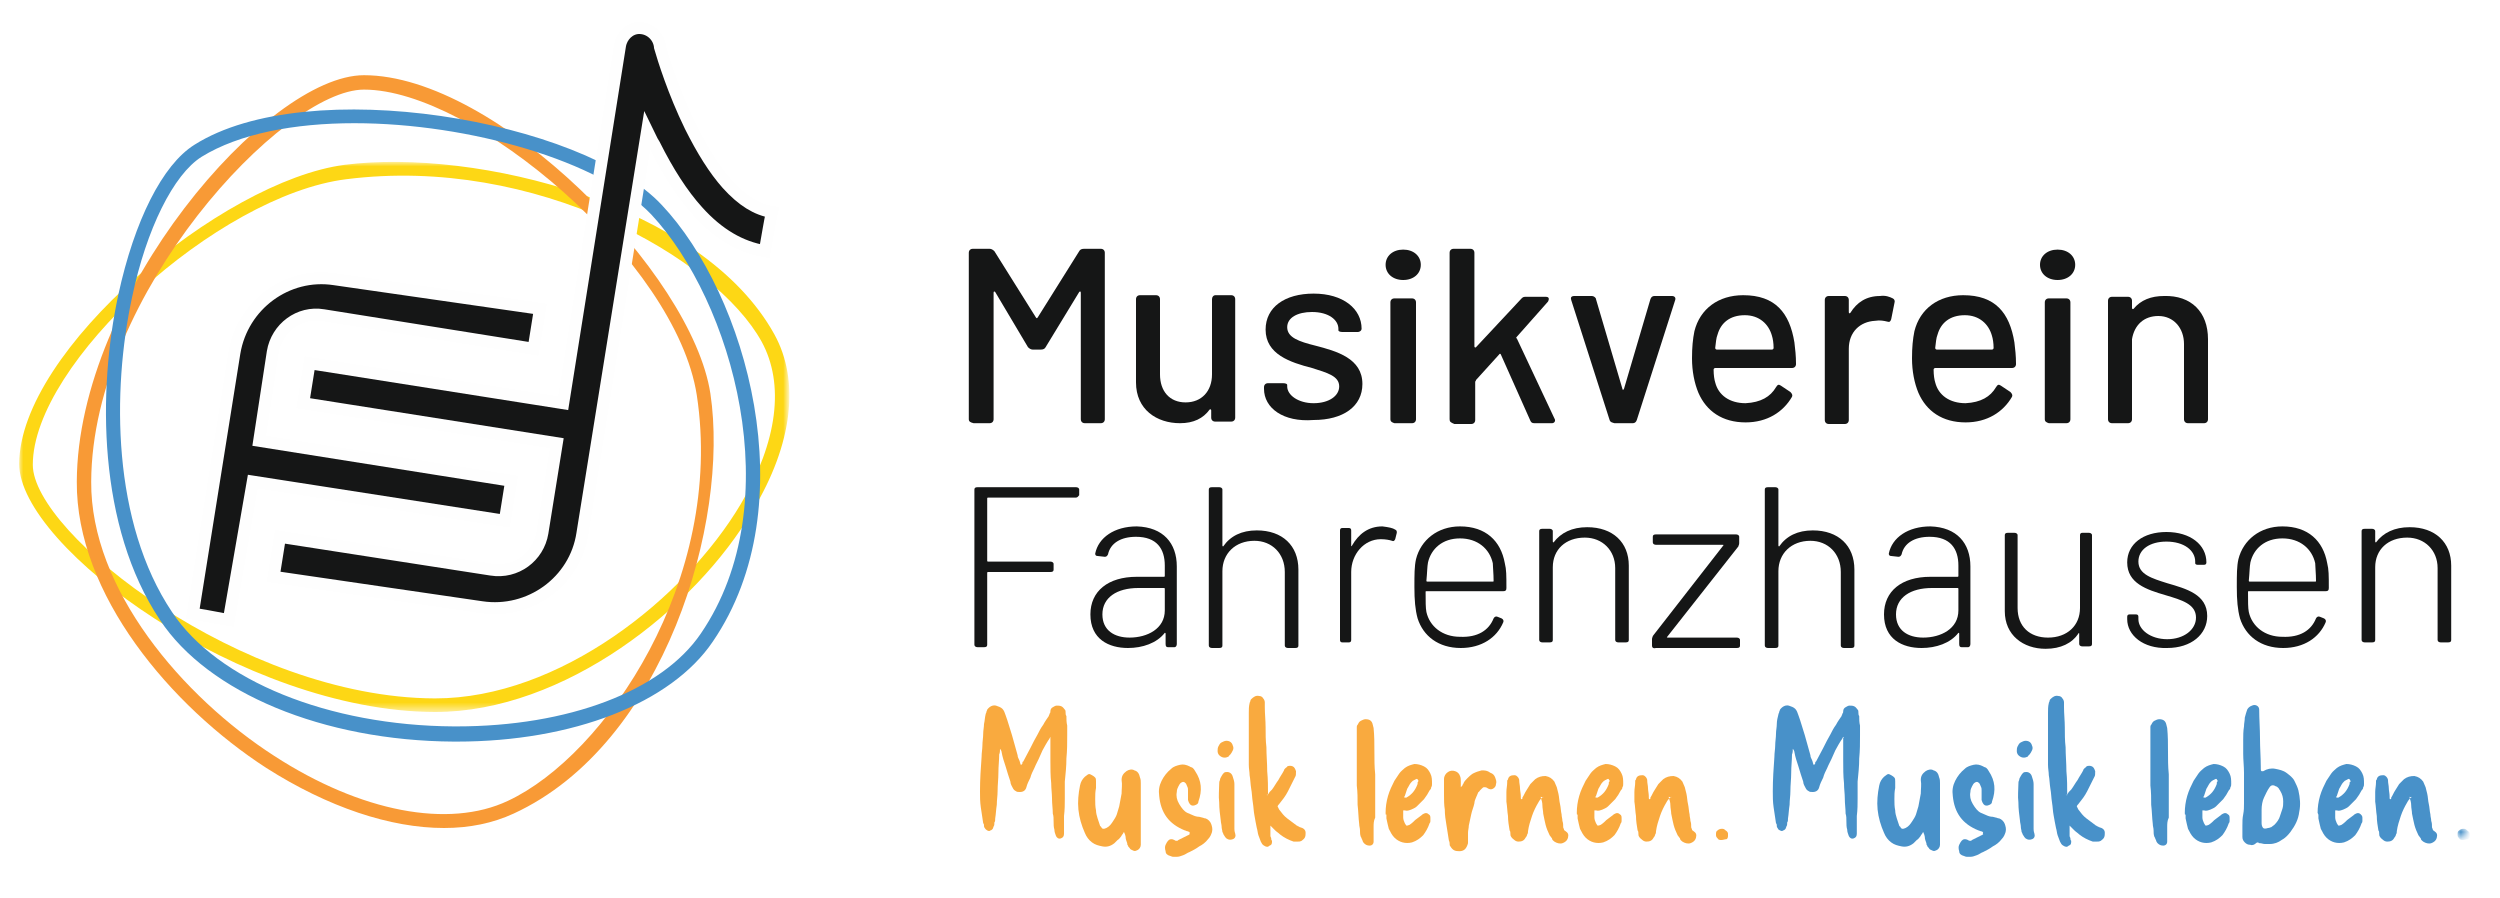 <?xml version="1.0" encoding="utf-8"?>
<!-- Generator: Adobe Illustrator 27.8.0, SVG Export Plug-In . SVG Version: 6.00 Build 0)  -->
<svg version="1.1" id="Ebene_1" xmlns="http://www.w3.org/2000/svg" xmlns:xlink="http://www.w3.org/1999/xlink" x="0px" y="0px"
	 viewBox="0 0 312.5 112.2" width="312.5" height="112.2" style="enable-background:new 0 0 312.5 112.2;" xml:space="preserve">
<style type="text/css">
	.st0{fill-rule:evenodd;clip-rule:evenodd;fill:#151616;}
	.st1{fill-rule:evenodd;clip-rule:evenodd;fill:#F9AA3F;}
	.st2{fill-rule:evenodd;clip-rule:evenodd;fill:#4891C9;}
	.st3{filter:url(#Adobe_OpacityMaskFilter);}
	.st4{fill-rule:evenodd;clip-rule:evenodd;fill:#FFFFFF;}
	.st5{mask:url(#mask-2_00000115483073605559683530000003853489554132936323_);fill-rule:evenodd;clip-rule:evenodd;fill:#4891C9;}
	.st6{filter:url(#Adobe_OpacityMaskFilter_00000021113499006119018160000015368708530774126767_);}
	.st7{mask:url(#mask-4_00000173853182266237575340000004117298829544781205_);fill-rule:evenodd;clip-rule:evenodd;fill:#FDD715;}
	.st8{fill-rule:evenodd;clip-rule:evenodd;fill:#F89A36;}
	.st9{fill:none;stroke:#FEFEFE;stroke-width:1.5;}
</style>
<g id="MVF-101-23P01-Logo-v8-01">
	<g id="Group-111" transform="translate(30, 22)">
		<path id="Fill-1" class="st0" d="M91.1,30.4V9.6c0-0.3,0.2-0.5,0.5-0.5h2.1c0.2,0,0.4,0.1,0.6,0.3l5.2,8.3c0.1,0.1,0.1,0.1,0.2,0
			l5.2-8.3c0.1-0.2,0.3-0.3,0.6-0.3h2.1c0.3,0,0.5,0.2,0.5,0.5v20.8c0,0.3-0.2,0.5-0.5,0.5h-2c-0.3,0-0.5-0.2-0.5-0.5V14.6
			c0-0.2-0.1-0.2-0.2-0.1l-4.2,6.9c-0.1,0.2-0.3,0.3-0.6,0.3h-1c-0.2,0-0.4-0.1-0.6-0.3l-4.1-6.9c-0.1-0.1-0.2-0.1-0.2,0.1v15.8
			c0,0.3-0.2,0.5-0.5,0.5h-2C91.3,30.8,91.1,30.7,91.1,30.4"/>
		<path id="Fill-3" class="st0" d="M121.9,14.9h2c0.3,0,0.5,0.2,0.5,0.5v14.8c0,0.3-0.2,0.5-0.5,0.5h-2c-0.3,0-0.5-0.2-0.5-0.5v-0.9
			c0-0.1-0.1-0.2-0.2-0.1c-0.8,1.1-2,1.7-3.7,1.7c-2.9,0-5.5-1.7-5.5-5.1V15.4c0-0.3,0.2-0.5,0.5-0.5h2c0.3,0,0.5,0.2,0.5,0.5v9.4
			c0,2.1,1.2,3.5,3.2,3.5c2,0,3.3-1.4,3.3-3.5v-9.4C121.5,15.1,121.7,14.9,121.9,14.9"/>
		<path id="Fill-5" class="st0" d="M128,26.6v-0.2c0-0.3,0.2-0.5,0.5-0.5h1.9c0.3,0,0.5,0.1,0.5,0.2v0.2c0,1.1,1.4,2.1,3.3,2.1
			c1.9,0,3.2-0.9,3.2-2.1c0-1.3-1.5-1.7-3.4-2.3c-2.7-0.7-5.8-1.7-5.8-4.8c0-2.8,2.4-4.5,6-4.5c3.7,0,6,1.9,6,4.4
			c0,0.2-0.2,0.4-0.5,0.4h-1.9c-0.3,0-0.5-0.1-0.5-0.2v-0.2c0-1.1-1.2-2.1-3.3-2.1c-1.8,0-3.1,0.7-3.1,1.9c0,1.3,1.5,1.8,3.5,2.3
			c2.7,0.7,5.9,1.6,5.9,4.8c0,2.8-2.4,4.5-6.1,4.5C130.4,30.8,128,29,128,26.6"/>
		<path id="Fill-7" class="st0" d="M143.8,30.4V15.8c0-0.3,0.2-0.5,0.5-0.5h2.2c0.3,0,0.5,0.2,0.5,0.5v14.6c0,0.3-0.2,0.5-0.5,0.5
			h-2.2C144,30.8,143.8,30.7,143.8,30.4 M143.2,11.1c0-1.1,0.9-1.9,2.2-1.9s2.2,0.8,2.2,1.9c0,1.1-0.9,1.9-2.2,1.9
			S143.2,12.2,143.2,11.1"/>
		<path id="Fill-9" class="st0" d="M151.2,30.4V9.6c0-0.3,0.2-0.5,0.5-0.5h2.1c0.3,0,0.5,0.2,0.5,0.5v11.7c0,0.1,0.1,0.2,0.2,0.1
			l5.7-6.1c0.2-0.2,0.3-0.2,0.6-0.2h2.4c0.4,0,0.5,0.2,0.3,0.6l-3.9,4.4c-0.1,0.1-0.1,0.2,0,0.2l4.7,10c0.2,0.3,0,0.6-0.3,0.6h-2.2
			c-0.3,0-0.4-0.1-0.5-0.3l-3.7-8.3c0-0.1-0.2-0.1-0.2,0l-2.9,3.2c0,0.1-0.1,0.2-0.1,0.2v4.8c0,0.3-0.2,0.5-0.5,0.5h-2.1
			C151.3,30.8,151.2,30.7,151.2,30.4"/>
		<path id="Fill-11" class="st0" d="M171.2,30.5l-4.8-15c-0.1-0.3,0-0.5,0.4-0.5h2.2c0.2,0,0.5,0.2,0.5,0.4l3.3,11.2
			c0,0.2,0.2,0.1,0.2,0l3.3-11.2c0.1-0.3,0.3-0.4,0.5-0.4l2.2,0c0.3,0,0.5,0.2,0.4,0.5l-4.8,15c-0.1,0.3-0.3,0.4-0.5,0.4h-2.3
			C171.5,30.8,171.3,30.8,171.2,30.5"/>
		<path id="Fill-13" class="st0" d="M184.7,19.8c-0.2,0.5-0.2,1-0.3,1.7c0,0.1,0.1,0.2,0.2,0.2h6.9c0.1,0,0.2-0.1,0.2-0.2
			c0-0.6-0.1-1.2-0.2-1.5c-0.4-1.5-1.6-2.6-3.4-2.6C186.2,17.4,185.1,18.4,184.7,19.8 M192,26.4c0.2-0.3,0.3-0.4,0.6-0.2l1.2,0.8
			c0.2,0.2,0.3,0.4,0.2,0.6c-1.1,1.9-3.1,3.2-5.8,3.2c-2.9,0-4.9-1.4-5.9-3.7c-0.5-1.2-0.8-2.7-0.8-4.3c0-1.4,0.1-2.4,0.3-3.4
			c0.7-2.8,3-4.5,6.1-4.5c4,0,5.8,2.2,6.4,5.9c0.1,0.8,0.2,1.7,0.2,2.7c0,0.3-0.2,0.5-0.5,0.5h-9.6c-0.1,0-0.2,0.1-0.2,0.2
			c0,0.7,0.1,1.3,0.2,1.6c0.4,1.6,1.8,2.6,3.8,2.6C190.1,28.3,191.3,27.6,192,26.4"/>
		<path id="Fill-15" class="st0" d="M206.6,15.3c0.2,0.1,0.3,0.3,0.2,0.6l-0.4,2c-0.1,0.3-0.2,0.4-0.5,0.3c-0.4-0.1-0.9-0.2-1.5-0.1
			c-1.9,0.1-3.3,1.4-3.3,3.5v8.9c0,0.3-0.2,0.5-0.5,0.5h-2c-0.3,0-0.5-0.2-0.5-0.5V15.5c0-0.3,0.2-0.5,0.5-0.5h2
			c0.3,0,0.5,0.2,0.5,0.5V17c0,0.2,0.1,0.2,0.2,0.1c0.8-1.3,2-2.1,3.7-2.1C205.7,14.9,206.2,15.1,206.6,15.3"/>
		<path id="Fill-17" class="st0" d="M212.2,19.8c-0.2,0.5-0.2,1-0.3,1.7c0,0.1,0.1,0.2,0.2,0.2h6.9c0.1,0,0.2-0.1,0.2-0.2
			c0-0.6-0.1-1.2-0.2-1.5c-0.4-1.5-1.6-2.6-3.4-2.6C213.7,17.4,212.6,18.4,212.2,19.8 M219.5,26.4c0.2-0.3,0.3-0.4,0.6-0.2l1.2,0.8
			c0.2,0.2,0.3,0.4,0.2,0.6c-1.1,1.9-3.1,3.2-5.8,3.2c-2.9,0-4.9-1.4-5.9-3.7c-0.5-1.2-0.8-2.7-0.8-4.3c0-1.4,0.1-2.4,0.3-3.4
			c0.7-2.8,3-4.5,6.1-4.5c4,0,5.8,2.2,6.4,5.9c0.1,0.8,0.2,1.7,0.2,2.7c0,0.3-0.2,0.5-0.5,0.5h-9.6c-0.1,0-0.2,0.1-0.2,0.2
			c0,0.7,0.1,1.3,0.2,1.6c0.4,1.6,1.8,2.6,3.8,2.6C217.6,28.3,218.8,27.6,219.5,26.4"/>
		<path id="Fill-19" class="st0" d="M225.6,30.4V15.8c0-0.3,0.2-0.5,0.5-0.5h2.2c0.3,0,0.5,0.2,0.5,0.5v14.6c0,0.3-0.2,0.5-0.5,0.5
			h-2.2C225.8,30.8,225.6,30.7,225.6,30.4 M225,11.1c0-1.1,0.9-1.9,2.2-1.9s2.2,0.8,2.2,1.9c0,1.1-0.9,1.9-2.2,1.9
			S225,12.2,225,11.1"/>
		<path id="Fill-21" class="st0" d="M246,20.4v10c0,0.3-0.2,0.5-0.5,0.5h-2c-0.3,0-0.5-0.2-0.5-0.5v-9.4c0-2-1.3-3.5-3.2-3.5
			c-1.8,0-3,1.1-3.3,2.9v10c0,0.3-0.2,0.5-0.5,0.5h-2c-0.3,0-0.5-0.2-0.5-0.5V15.6c0-0.3,0.2-0.5,0.5-0.5h2c0.3,0,0.5,0.2,0.5,0.5
			v0.9c0,0.1,0.1,0.2,0.2,0.1c0.9-1.1,2.2-1.6,3.8-1.6C243.9,14.9,246,17,246,20.4"/>
		<path id="Fill-23" class="st0" d="M104.5,40.2h-11c-0.1,0-0.1,0.1-0.1,0.1v7.8c0,0.1,0.1,0.1,0.1,0.1h7.8c0.2,0,0.4,0.1,0.4,0.3
			v0.7c0,0.2-0.1,0.3-0.4,0.3h-7.8c-0.1,0-0.1,0.1-0.1,0.1v9c0,0.2-0.1,0.3-0.4,0.3h-0.8c-0.2,0-0.4-0.1-0.4-0.3V39.2
			c0-0.2,0.1-0.3,0.4-0.3h12.3c0.2,0,0.4,0.1,0.4,0.3v0.7C104.8,40,104.7,40.2,104.5,40.2"/>
		<path id="Fill-25" class="st0" d="M115.6,54.3v-2.7c0-0.1-0.1-0.1-0.1-0.1h-3.2c-2.7,0-4.5,1.2-4.5,3.3c0,2,1.5,2.9,3.4,2.9
			C113.4,57.7,115.6,56.6,115.6,54.3 M117.1,48.8v9.7c0,0.2-0.1,0.4-0.3,0.4H116c-0.2,0-0.3-0.1-0.3-0.4v-1.3c0-0.1-0.1-0.1-0.1-0.1
			c-1,1.3-2.8,1.9-4.6,1.9c-2.4,0-4.7-1.1-4.7-4.2c0-2.9,2.2-4.7,5.8-4.7h3.4c0.1,0,0.1-0.1,0.1-0.1v-1.3c0-2.1-1-3.6-3.6-3.6
			c-1.9,0-3.2,0.8-3.5,2.2c-0.1,0.2-0.2,0.3-0.4,0.3l-0.9-0.1c-0.2,0-0.3-0.1-0.3-0.3c0.4-2,2.4-3.4,5.2-3.4
			C115.4,43.9,117.1,45.9,117.1,48.8"/>
		<path id="Fill-27" class="st0" d="M132.3,49.2v9.5c0,0.2-0.1,0.3-0.4,0.3h-0.9c-0.2,0-0.4-0.1-0.4-0.3v-9.2c0-2.3-1.6-3.9-3.8-3.9
			c-2.4,0-4,1.6-4,3.8v9.3c0,0.2-0.1,0.3-0.4,0.3h-0.9c-0.2,0-0.4-0.1-0.4-0.3V39.2c0-0.2,0.1-0.3,0.4-0.3h0.9
			c0.2,0,0.4,0.1,0.4,0.3v7c0,0.1,0.1,0.1,0.1,0.1c0.9-1.3,2.3-2,4.2-2C130.3,44.3,132.3,46.2,132.3,49.2"/>
		<path id="Fill-29" class="st0" d="M144.4,44.2c0.2,0.1,0.2,0.2,0.2,0.4l-0.2,0.8c-0.1,0.2-0.2,0.3-0.4,0.2
			c-0.3-0.1-0.8-0.2-1.4-0.2c-2.1,0-3.7,1.9-3.7,4.1V58c0,0.2-0.1,0.3-0.3,0.3h-0.8c-0.2,0-0.3-0.1-0.3-0.3V44.3
			c0-0.2,0.1-0.3,0.3-0.3h0.8c0.2,0,0.3,0.1,0.3,0.3v1.9c0,0.1,0.1,0.1,0.1,0c0.8-1.4,2-2.4,3.8-2.4C143.6,43.9,144.1,44,144.4,44.2
			"/>
		<path id="Fill-31" class="st0" d="M148.3,50.6c0,0.1,0.1,0.1,0.1,0.1h8.2c0.1,0,0.1,0,0.1-0.1c0-0.9-0.1-1.8-0.1-2.2
			c-0.4-1.8-1.9-3.1-4.1-3.1c-2.2,0-3.6,1.3-4,3C148.4,48.8,148.4,49.6,148.3,50.6 M156.7,55.3c0.1-0.2,0.3-0.3,0.5-0.2l0.5,0.2
			c0.2,0.1,0.3,0.3,0.2,0.5c-0.8,1.9-2.7,3.2-5.3,3.2c-2.8,0-4.7-1.5-5.4-3.7c-0.3-1.1-0.4-2.3-0.4-3.9c0-1.6,0-2.6,0.2-3.5
			c0.6-2.4,2.7-4.1,5.5-4.1c3.2,0,5.1,1.8,5.6,4.6c0.2,0.8,0.2,1.5,0.2,3.1c0,0.3-0.1,0.4-0.4,0.4h-9.6c-0.1,0-0.1,0-0.1,0.1
			c0,1.2,0,2,0.1,2.5c0.4,1.8,2,3.1,4.2,3.1C154.7,57.7,156.1,56.8,156.7,55.3"/>
		<path id="Fill-33" class="st0" d="M173.6,48.7V58c0,0.2-0.1,0.3-0.4,0.3h-0.9c-0.2,0-0.4-0.1-0.4-0.3v-9c0-2.2-1.6-3.8-3.8-3.8
			c-2.4,0-4,1.5-4,3.7V58c0,0.2-0.1,0.3-0.4,0.3h-0.9c-0.2,0-0.4-0.1-0.4-0.3V44.4c0-0.2,0.1-0.3,0.4-0.3h0.9c0.2,0,0.4,0.1,0.4,0.3
			v1.3c0,0.1,0.1,0.1,0.1,0.1c0.9-1.2,2.3-1.9,4.2-1.9C171.6,43.9,173.6,45.8,173.6,48.7"/>
		<path id="Fill-35" class="st0" d="M176.5,58.7v-0.8c0-0.2,0.1-0.3,0.1-0.4l8.8-11.3c0.1-0.1,0-0.1-0.1-0.1H177
			c-0.2,0-0.4-0.1-0.4-0.3v-0.7c0-0.2,0.1-0.3,0.4-0.3h10c0.2,0,0.4,0.1,0.4,0.3v0.8c0,0.2-0.1,0.3-0.1,0.4l-8.9,11.3
			c-0.1,0.1,0,0.1,0.1,0.1h8.6c0.2,0,0.4,0.1,0.4,0.3v0.7c0,0.2-0.1,0.3-0.4,0.3h-10.1C176.6,59.1,176.5,58.9,176.5,58.7"/>
		<path id="Fill-37" class="st0" d="M201.8,49.2v9.5c0,0.2-0.1,0.3-0.4,0.3h-0.9c-0.2,0-0.4-0.1-0.4-0.3v-9.2c0-2.3-1.6-3.9-3.8-3.9
			c-2.4,0-4,1.6-4,3.8v9.3c0,0.2-0.1,0.3-0.4,0.3h-0.9c-0.2,0-0.4-0.1-0.4-0.3V39.2c0-0.2,0.1-0.3,0.4-0.3h0.9
			c0.2,0,0.4,0.1,0.4,0.3v7c0,0.1,0.1,0.1,0.1,0.1c0.9-1.3,2.3-2,4.2-2C199.8,44.3,201.8,46.2,201.8,49.2"/>
		<path id="Fill-39" class="st0" d="M214.8,54.3v-2.7c0-0.1-0.1-0.1-0.1-0.1h-3.2c-2.7,0-4.5,1.2-4.5,3.3c0,2,1.5,2.9,3.4,2.9
			C212.6,57.7,214.8,56.6,214.8,54.3 M216.3,48.8v9.7c0,0.2-0.1,0.4-0.3,0.4h-0.8c-0.2,0-0.3-0.1-0.3-0.4v-1.3
			c0-0.1-0.1-0.1-0.1-0.1c-1,1.3-2.8,1.9-4.6,1.9c-2.4,0-4.7-1.1-4.7-4.2c0-2.9,2.2-4.7,5.8-4.7h3.4c0.1,0,0.1-0.1,0.1-0.1v-1.3
			c0-2.1-1-3.6-3.6-3.6c-1.9,0-3.2,0.8-3.5,2.2c-0.1,0.2-0.2,0.3-0.4,0.3l-0.9-0.1c-0.2,0-0.3-0.1-0.3-0.3c0.4-2,2.4-3.4,5.2-3.4
			C214.6,43.9,216.3,45.9,216.3,48.8"/>
		<path id="Fill-41" class="st0" d="M230.3,44.6h0.8c0.2,0,0.4,0.1,0.4,0.3v13.6c0,0.2-0.1,0.3-0.4,0.3h-0.8c-0.2,0-0.4-0.1-0.4-0.3
			v-1.3c0-0.1-0.1-0.1-0.1,0c-0.8,1.2-2.2,1.9-4.1,1.9c-2.8,0-5.1-1.7-5.1-4.7v-9.5c0-0.2,0.1-0.3,0.4-0.3h0.8
			c0.2,0,0.4,0.1,0.4,0.3V54c0,2.3,1.5,3.7,3.8,3.7c2.4,0,4-1.5,4-3.7v-9.1C230,44.7,230.1,44.6,230.3,44.6"/>
		<path id="Fill-43" class="st0" d="M235.9,55.4v-0.3c0-0.2,0.1-0.3,0.3-0.3h0.8c0.2,0,0.3,0.1,0.3,0.3v0.3c0,1.3,1.5,2.5,3.6,2.5
			c2.1,0,3.6-1.2,3.6-2.7c0-1.7-1.8-2.2-3.8-2.8c-2.4-0.7-4.8-1.5-4.8-4.1c0-2.3,2-3.8,4.9-3.8c3,0,5,1.6,5,3.8v0
			c0,0.2-0.1,0.3-0.3,0.3h-0.8c-0.2,0-0.3-0.1-0.3-0.2v-0.2c0-1.4-1.4-2.5-3.6-2.5c-2.1,0-3.5,1-3.5,2.5c0,1.6,1.7,2.1,3.6,2.7
			c2.4,0.7,5,1.4,5,4.1c0,2.3-2,4-5,4C237.9,59.1,235.9,57.4,235.9,55.4"/>
		<path id="Fill-45" class="st0" d="M251.1,50.6c0,0.1,0.1,0.1,0.1,0.1h8.2c0.1,0,0.1,0,0.1-0.1c0-0.9-0.1-1.8-0.1-2.2
			c-0.4-1.8-1.9-3.1-4.1-3.1c-2.2,0-3.6,1.3-4,3C251.2,48.8,251.2,49.6,251.1,50.6 M259.5,55.3c0.1-0.2,0.3-0.3,0.5-0.2l0.5,0.2
			c0.2,0.1,0.3,0.3,0.2,0.5c-0.8,1.9-2.7,3.2-5.3,3.2c-2.8,0-4.7-1.5-5.4-3.7c-0.3-1.1-0.4-2.3-0.4-3.9c0-1.6,0-2.6,0.2-3.5
			c0.6-2.4,2.7-4.1,5.5-4.1c3.2,0,5.1,1.8,5.6,4.6c0.2,0.8,0.2,1.5,0.2,3.1c0,0.3-0.1,0.4-0.4,0.4h-9.6c-0.1,0-0.1,0-0.1,0.1
			c0,1.2,0,2,0.1,2.5c0.4,1.8,2,3.1,4.2,3.1C257.5,57.7,258.9,56.8,259.5,55.3"/>
		<path id="Fill-47" class="st0" d="M276.4,48.7V58c0,0.2-0.1,0.3-0.4,0.3h-0.9c-0.2,0-0.4-0.1-0.4-0.3v-9c0-2.2-1.6-3.8-3.8-3.8
			c-2.4,0-4,1.5-4,3.7V58c0,0.2-0.1,0.3-0.4,0.3h-0.9c-0.2,0-0.4-0.1-0.4-0.3V44.4c0-0.2,0.1-0.3,0.4-0.3h0.9c0.2,0,0.4,0.1,0.4,0.3
			v1.3c0,0.1,0.1,0.1,0.1,0.1c0.9-1.2,2.3-1.9,4.2-1.9C274.4,43.9,276.4,45.8,276.4,48.7"/>
		<path id="Fill-49" class="st1" d="M101.3,70.1c-0.1,0.2-0.2,0.4-0.3,0.5c-0.1,0.2-0.2,0.3-0.3,0.5c-0.3,0.5-0.5,0.9-0.7,1.4
			c-0.2,0.5-0.5,1-0.7,1.5c-0.2,0.4-0.4,0.8-0.5,1.2c-0.2,0.4-0.4,0.8-0.5,1.2c-0.1,0.4-0.4,0.6-0.8,0.6c-0.2,0-0.4,0-0.5-0.1
			c-0.2-0.1-0.3-0.2-0.4-0.4c-0.1-0.2-0.3-0.5-0.3-0.8c-0.2-0.6-0.4-1.2-0.6-1.9c-0.2-0.6-0.4-1.2-0.5-1.8c0-0.1-0.1-0.3-0.2-0.4
			c0,0.2,0,0.5-0.1,0.7c0,0.7-0.1,1.5-0.1,2.3c0,0.8-0.1,1.5-0.1,2.3c0,0.6-0.1,1.1-0.1,1.7c-0.1,0.6-0.1,1.1-0.2,1.7
			c0,0.2,0,0.4-0.1,0.5c0,0.2,0,0.4-0.1,0.5c0,0.1-0.1,0.2-0.1,0.3c-0.1,0.1-0.2,0.2-0.3,0.2c-0.1,0.1-0.2,0.1-0.4,0
			c-0.1-0.1-0.2-0.1-0.3-0.3c-0.1-0.1-0.1-0.2-0.1-0.3c0-0.1,0-0.2-0.1-0.3c-0.1-0.6-0.2-1.3-0.3-2c-0.1-0.7-0.1-1.3-0.1-2
			c0-1.5,0.1-2.9,0.2-4.3c0-0.5,0.1-1,0.1-1.4c0-0.5,0.1-1,0.1-1.5c0-0.4,0.1-0.8,0.1-1.2c0.1-0.4,0.1-0.8,0.2-1.2
			c0-0.1,0.1-0.2,0.1-0.3c0-0.1,0.1-0.2,0.1-0.3c0.3-0.4,0.7-0.6,1.1-0.5c0.3,0.1,0.6,0.2,0.8,0.4c0.2,0.2,0.3,0.5,0.4,0.8
			c0.3,0.8,0.5,1.6,0.8,2.5c0.2,0.8,0.5,1.7,0.7,2.5c0,0.2,0.1,0.4,0.2,0.6c0.1,0.2,0.1,0.4,0.2,0.6c0.1,0,0.2-0.1,0.2-0.2
			c0-0.1,0-0.2,0.1-0.2c0.3-0.6,0.6-1.1,0.9-1.7c0.3-0.6,0.6-1.2,0.9-1.7c0.2-0.4,0.4-0.8,0.7-1.2c0.2-0.4,0.5-0.8,0.7-1.1
			c0-0.1,0.1-0.2,0.1-0.3c0.1-0.1,0.1-0.2,0.1-0.3c0-0.2,0.1-0.4,0.3-0.5c0.2-0.1,0.3-0.2,0.5-0.2c0.2,0,0.4,0,0.6,0.1
			c0.2,0.1,0.3,0.3,0.4,0.4c0.1,0.1,0.1,0.2,0.1,0.4c0,0.1,0,0.3,0.1,0.4c0,0.4,0,0.8,0.1,1.2c0,0.4,0,0.8,0,1.2c0,1,0,1.9-0.1,2.9
			c0,1-0.1,1.9-0.2,2.9c0,0.3,0,0.7,0,1c0,0.4,0,0.7,0,1.1c0,0.7,0,1.4-0.1,2.2c0,0.7,0,1.4,0,2.2c0,0.3-0.1,0.5-0.4,0.6
			c-0.3,0.1-0.5-0.1-0.6-0.3c-0.1-0.3-0.2-0.5-0.2-0.8c-0.1-0.3-0.1-0.7-0.1-1c0-0.4,0-0.7-0.1-1c0-0.6-0.1-1.2-0.1-1.9
			c0-0.6-0.1-1.2-0.1-1.9c-0.1-0.9-0.1-1.9-0.1-2.8c0-0.9,0-1.9,0-2.8v-0.1C101.3,70.3,101.3,70.2,101.3,70.1"/>
		<path id="Fill-51" class="st1" d="M110.5,82c-0.1,0.1-0.1,0.2-0.2,0.3c-0.1,0.1-0.1,0.2-0.2,0.3c-0.1,0.1-0.2,0.3-0.4,0.4
			c-0.1,0.1-0.3,0.3-0.4,0.4c-0.5,0.4-1,0.5-1.5,0.4c-0.5-0.1-0.9-0.2-1.3-0.5c-0.4-0.3-0.7-0.7-0.9-1.2c-0.4-0.9-0.7-1.9-0.8-2.9
			c-0.1-1,0-2,0.2-3c0.1-0.5,0.3-0.8,0.6-1.1c0.1-0.1,0.3-0.2,0.4-0.3c0.2-0.1,0.3,0,0.5,0.1c0.2,0.1,0.3,0.2,0.4,0.3
			c0.1,0.1,0.1,0.3,0.1,0.5v0.4c0,0.1,0,0.3,0,0.4c-0.1,0.5-0.1,0.9-0.1,1.4c0,0.5,0,0.9,0.1,1.4c0,0.3,0.1,0.7,0.2,1
			c0.1,0.3,0.2,0.6,0.3,0.9c0,0.1,0.1,0.1,0.1,0.1c0.1,0.2,0.2,0.3,0.3,0.3c0.1,0,0.2,0,0.4-0.1c0.4-0.2,0.6-0.5,0.8-0.8
			c0.2-0.3,0.4-0.6,0.5-0.9c0.1-0.3,0.2-0.7,0.3-1c0.1-0.5,0.2-1.1,0.3-1.6c0-0.6,0.1-1.1,0-1.7c0-0.5,0.2-0.8,0.6-1.1
			c0.3-0.2,0.7-0.3,1-0.1c0.4,0.1,0.6,0.4,0.7,0.9c0.1,0.2,0.1,0.5,0.1,0.7c0,0.2,0,0.5,0,0.7c0,0.8,0,1.5,0,2.3c0,0.8,0,1.5,0,2.3
			c0,0.4,0,0.8,0,1.2c0,0.4,0,0.8,0,1.2c0,0.3-0.2,0.6-0.5,0.7c-0.2,0.1-0.3,0.1-0.5,0c-0.2-0.1-0.3-0.1-0.4-0.3
			c-0.1-0.1-0.2-0.2-0.2-0.3c-0.1-0.1-0.1-0.2-0.1-0.3c-0.1-0.3-0.2-0.5-0.2-0.8C110.7,82.5,110.6,82.2,110.5,82"/>
		<path id="Fill-53" class="st1" d="M118.7,82c-0.1,0-0.2-0.1-0.3-0.1c-0.1,0-0.2-0.1-0.3-0.1c-2-0.8-3-2.2-3.2-4.3
			c-0.1-0.7,0-1.3,0.3-1.9c0.3-0.6,0.7-1.1,1.2-1.5c0.3-0.3,0.7-0.4,1.1-0.5c0.4-0.1,0.8,0,1.2,0.2c0.1,0.1,0.3,0.1,0.4,0.2
			c0.1,0.1,0.2,0.2,0.3,0.4c0.8,1.2,0.9,2.4,0.4,3.8c0,0.2-0.1,0.3-0.3,0.4c-0.2,0.1-0.3,0.1-0.4,0.1c-0.3,0-0.5-0.3-0.6-0.7
			c0-0.2,0-0.4,0-0.6c0-0.2,0-0.4,0-0.6c0-0.2,0-0.3-0.1-0.5c-0.1-0.2-0.1-0.3-0.2-0.4c-0.2-0.2-0.3-0.2-0.5-0.1
			c-0.2,0.1-0.3,0.3-0.4,0.5c-0.1,0.2-0.2,0.4-0.2,0.7c-0.1,0.5,0,1,0.3,1.5c0.3,0.5,0.6,0.9,1,1.1c0.2,0.1,0.5,0.2,0.7,0.3
			c0.2,0.1,0.5,0.2,0.8,0.2c0.1,0,0.3,0.1,0.4,0.1c0.1,0,0.2,0.1,0.4,0.1c0.3,0.1,0.6,0.4,0.7,0.7c0.1,0.3,0.2,0.6,0.1,1
			c-0.1,0.3-0.2,0.6-0.5,0.9c-0.3,0.4-0.7,0.7-1.1,0.9c-0.4,0.3-0.8,0.5-1.2,0.7c-0.3,0.1-0.5,0.3-0.8,0.4c-0.3,0.1-0.5,0.2-0.8,0.2
			c-0.1,0-0.3,0-0.4,0c-0.1,0-0.2,0-0.4-0.1c-0.4-0.1-0.6-0.3-0.6-0.6c-0.1-0.3-0.1-0.6,0-0.8c0.1-0.2,0.2-0.4,0.3-0.5
			c0.1-0.1,0.2-0.2,0.4-0.2c0.1,0,0.2,0,0.4,0.1c0.1,0.1,0.2,0.1,0.3,0.1c0.1,0,0.1,0,0.2-0.1c0.2-0.1,0.4-0.2,0.6-0.3
			c0.2-0.1,0.4-0.2,0.6-0.3c0.1,0,0.1-0.1,0.2-0.1C118.7,82.1,118.7,82,118.7,82"/>
		<path id="Fill-55" class="st1" d="M124.4,82.2c0.1,0.3,0,0.6-0.3,0.7c-0.3,0.1-0.5,0.1-0.8-0.1c-0.1-0.1-0.2-0.2-0.3-0.4
			c-0.1-0.1-0.1-0.3-0.2-0.4c0-0.2-0.1-0.4-0.1-0.7c0-0.2-0.1-0.5-0.1-0.7c-0.1-0.8-0.2-1.5-0.2-2.3c-0.1-0.8,0-1.6,0-2.3
			c0-0.2,0-0.3,0.1-0.5c0-0.2,0.1-0.3,0.2-0.5c0.1-0.2,0.2-0.3,0.3-0.4c0.1-0.1,0.3-0.1,0.4-0.1c0.3,0,0.6,0.2,0.7,0.6
			c0.1,0.3,0.2,0.6,0.2,0.9v3.2c0,0.2,0,0.4,0,0.7c0,0.3,0,0.5,0,0.9c0,0.2,0,0.5,0,0.8C124.3,81.7,124.3,81.9,124.4,82.2
			 M123.5,72.6c-0.4,0.2-0.8,0.1-1.1-0.2c-0.1-0.1-0.2-0.3-0.2-0.5c0-0.2,0-0.4,0.1-0.6c0.1-0.2,0.2-0.4,0.4-0.5
			c0.2-0.1,0.4-0.2,0.6-0.2c0.4,0,0.7,0.2,0.8,0.6c0.1,0.2,0.1,0.4,0,0.6c-0.1,0.2-0.2,0.4-0.3,0.5c-0.1,0.1-0.1,0.1-0.2,0.2
			C123.6,72.5,123.6,72.6,123.5,72.6"/>
		<path id="Fill-57" class="st1" d="M128.4,77.4c0.1-0.1,0.2-0.2,0.3-0.4c0.1-0.1,0.2-0.2,0.3-0.3c0.3-0.4,0.5-0.8,0.8-1.2
			c0.2-0.4,0.5-0.8,0.7-1.2c0-0.1,0.1-0.2,0.2-0.3c0.1-0.1,0.2-0.1,0.2-0.2c0.2-0.1,0.5-0.1,0.7,0c0.2,0.1,0.3,0.3,0.4,0.6
			c0,0.3,0,0.6-0.1,0.7c-0.3,0.6-0.6,1.2-0.9,1.8c-0.3,0.6-0.7,1.1-1.1,1.6c-0.2,0.2-0.2,0.3-0.2,0.3c0,0,0.1,0.2,0.2,0.4
			c0.3,0.4,0.6,0.8,1,1.1c0.4,0.3,0.8,0.6,1.2,0.9c0.1,0,0.1,0.1,0.2,0.1c0.1,0,0.1,0.1,0.2,0.1c0.4,0.1,0.7,0.3,0.7,0.7
			c0,0.2,0,0.4-0.1,0.6c-0.1,0.2-0.3,0.3-0.4,0.4c-0.2,0.1-0.3,0.1-0.5,0.1c-0.2,0-0.3,0-0.5,0c-0.6-0.2-1.2-0.5-1.7-0.9
			c-0.2-0.2-0.4-0.3-0.6-0.5c-0.2-0.2-0.4-0.4-0.6-0.6c0,0.2,0,0.4,0,0.6c0,0.2,0,0.4,0,0.7c0,0.1,0.1,0.2,0.1,0.3
			c0,0.1,0,0.2,0.1,0.3c0,0.3,0,0.5-0.3,0.6c-0.2,0.2-0.4,0.2-0.7,0c-0.2-0.1-0.3-0.3-0.4-0.5c-0.1-0.3-0.2-0.5-0.3-0.8
			c-0.1-0.3-0.1-0.6-0.2-0.9c-0.1-0.5-0.2-1-0.3-1.6c-0.1-0.5-0.1-1-0.2-1.6c-0.1-0.6-0.1-1.2-0.2-1.7c-0.1-0.6-0.1-1.2-0.2-1.7
			c0-0.4-0.1-0.8-0.1-1.3c0-0.4,0-0.8,0-1.3c0-0.7,0-1.3,0-2c0-0.7,0-1.3,0-2c0-0.4,0-0.8,0-1.2c0-0.4,0-0.8,0.1-1.2
			c0-0.1,0.1-0.2,0.1-0.3c0-0.1,0.1-0.2,0.1-0.2c0.3-0.3,0.6-0.5,1-0.4c0.2,0,0.4,0.1,0.5,0.3c0.1,0.1,0.2,0.3,0.2,0.5
			c0,0.1,0,0.2,0,0.3v0.3c0,0.8,0.1,1.7,0.1,2.5c0,0.8,0,1.7,0.1,2.5c0,1,0.1,2,0.1,3c0.1,1,0.1,2,0.1,3
			C128.3,77.3,128.3,77.4,128.4,77.4"/>
		<path id="Fill-59" class="st1" d="M141.7,81.4c0,0.2,0,0.4,0,0.6c0,0.2,0,0.5,0,0.7v0.2c0,0.1,0,0.2,0,0.3c0,0.3-0.2,0.5-0.5,0.5
			c-0.3,0-0.5-0.1-0.7-0.3c-0.1-0.1-0.2-0.3-0.2-0.4c-0.1-0.1-0.1-0.3-0.2-0.4c-0.1-0.3-0.1-0.5-0.1-0.8c0-0.3-0.1-0.5-0.1-0.8
			c-0.1-0.8-0.1-1.6-0.2-2.4c0-0.8,0-1.6-0.1-2.4c0-1.2,0-2.3,0-3.5c0-1.2,0-2.3,0-3.5c0-0.1,0-0.2,0-0.3c0-0.1,0-0.2,0.1-0.3
			c0.1-0.2,0.2-0.4,0.4-0.5c0.2-0.1,0.4-0.2,0.6-0.2c0.5,0,0.8,0.2,0.9,0.7c0,0.1,0.1,0.3,0.1,0.4c0.1,1,0.1,1.9,0.1,2.9
			c0,1,0,1.9,0.1,2.9v0.7v1.4c0,0.5,0,1.1,0,1.7c0,0.6,0,1.1,0,1.6C141.7,80.6,141.7,81,141.7,81.4"/>
		<path id="Fill-61" class="st1" d="M147.3,75.6c0-0.1-0.1-0.1-0.1-0.2c-0.1-0.1-0.2,0-0.4,0.1c-0.1,0-0.1,0.1-0.2,0.1l-0.2,0.2
			c-0.2,0.2-0.3,0.5-0.5,0.8c-0.1,0.3-0.2,0.6-0.3,0.9c-0.1,0.1-0.1,0.2,0,0.2c0,0,0.1,0,0.1,0c0.1,0,0.1,0,0.1,0
			c0.7-0.4,1.1-0.9,1.4-1.7c0,0,0-0.1,0-0.2C147.3,75.7,147.3,75.6,147.3,75.6 M143.2,79.6c0-0.7,0.1-1.4,0.3-2.1
			c0.2-0.7,0.5-1.3,0.8-1.9c0.2-0.3,0.4-0.6,0.6-0.9c0.2-0.3,0.5-0.5,0.7-0.7c0.4-0.3,0.8-0.4,1.2-0.5c0.4,0,0.8,0.1,1.2,0.3
			c0.4,0.2,0.6,0.5,0.8,0.9c0.2,0.4,0.2,0.8,0.2,1.3c0,0.1,0,0.3-0.1,0.4c0,0.2-0.1,0.3-0.2,0.4c-0.2,0.4-0.4,0.7-0.7,1.1
			c-0.3,0.3-0.6,0.6-0.9,0.9c-0.2,0.2-0.5,0.3-0.7,0.4c-0.3,0.1-0.5,0.2-0.8,0.1c-0.1,0-0.2,0-0.2,0c0,0,0,0.1,0,0.2
			c0,0.2,0,0.5,0,0.7c0,0.2,0.1,0.5,0.2,0.7c0.1,0.2,0.2,0.3,0.2,0.3c0.1,0,0.2,0,0.4-0.1c0.3-0.2,0.5-0.4,0.7-0.6
			c0.1-0.1,0.3-0.2,0.4-0.3c0.1-0.1,0.3-0.2,0.4-0.3c0.1-0.1,0.1-0.1,0.3-0.2c0.2-0.1,0.4-0.1,0.6,0.1c0.2,0.1,0.2,0.3,0.2,0.5
			c0,0.1,0,0.2,0,0.3c0,0.1,0,0.2-0.1,0.3c-0.2,0.6-0.5,1.1-0.8,1.5c-0.4,0.4-0.8,0.7-1.4,0.9c-0.8,0.2-1.6,0-2.2-0.6
			c-0.3-0.3-0.5-0.7-0.7-1.1c-0.1-0.4-0.2-0.8-0.3-1.3c0-0.2,0-0.3,0-0.5C143.2,79.9,143.2,79.8,143.2,79.6"/>
		<path id="Fill-63" class="st1" d="M152.6,76.4c0.1-0.1,0.2-0.2,0.2-0.2c0-0.1,0.1-0.2,0.1-0.2c0.1-0.3,0.3-0.5,0.5-0.7
			c0.2-0.2,0.4-0.4,0.7-0.6c0.4-0.2,0.7-0.3,1.1-0.4c0.4,0,0.7,0,1.1,0.3c0.3,0.1,0.5,0.3,0.6,0.6c0.1,0.3,0.2,0.5,0.1,0.8
			c0,0.3-0.2,0.5-0.4,0.6c-0.2,0.1-0.4,0.1-0.7-0.1c-0.1-0.1-0.3-0.1-0.4-0.1c-0.1,0-0.2,0.1-0.3,0.2c-0.1,0.1-0.1,0.1-0.2,0.2
			c-0.1,0.1-0.1,0.2-0.2,0.2c-0.1,0.2-0.2,0.5-0.3,0.7c-0.1,0.2-0.2,0.5-0.2,0.7c-0.1,0.5-0.3,0.9-0.4,1.4c-0.1,0.5-0.2,0.9-0.3,1.4
			c0,0.3-0.1,0.6-0.1,0.9c0,0.3,0,0.6,0,0.9c0,0.1,0,0.2,0,0.3c0,0.1,0,0.2-0.1,0.4c-0.2,0.5-0.5,0.7-1,0.7c-0.5,0-0.8-0.1-1.1-0.6
			c-0.1-0.1-0.1-0.2-0.1-0.4s-0.1-0.3-0.1-0.4c-0.1-0.6-0.2-1.3-0.3-1.9c-0.1-0.6-0.2-1.2-0.2-1.9c-0.1-0.6-0.1-1.2-0.1-1.9
			c0-0.6,0-1.3,0-1.9c0-0.4,0.2-0.7,0.5-0.9c0.3-0.2,0.6-0.2,0.9-0.1c0.3,0.1,0.5,0.3,0.6,0.6c0.1,0.2,0.1,0.5,0.1,0.7
			c0,0.1,0,0.2,0,0.2C152.6,76.2,152.6,76.3,152.6,76.4"/>
		<path id="Fill-65" class="st1" d="M162.9,77.6c-0.3,0.2-0.5,0.5-0.6,0.7c-0.3,0.5-0.6,1.1-0.8,1.7c-0.2,0.6-0.4,1.2-0.5,1.9
			c0,0.1,0,0.3-0.1,0.4c0,0.1-0.1,0.3-0.2,0.4c-0.2,0.4-0.5,0.5-0.9,0.5c-0.2,0-0.4-0.1-0.5-0.2c-0.1-0.1-0.3-0.2-0.4-0.4
			c-0.1-0.1-0.1-0.3-0.1-0.4c0-0.1,0-0.3-0.1-0.4c-0.1-0.6-0.2-1.2-0.2-1.8c-0.1-0.6-0.1-1.2-0.2-1.8c0-0.4,0-0.8,0-1.2
			c0-0.4,0.1-0.8,0.1-1.2c0-0.1,0-0.1,0-0.2c0-0.1,0.1-0.1,0.1-0.2c0.1-0.4,0.4-0.5,0.8-0.5c0.2,0,0.3,0.1,0.4,0.2
			c0.1,0.1,0.2,0.3,0.2,0.4c0,0.4,0.1,0.7,0.1,1c0,0.3,0.1,0.7,0.1,1c0,0.1,0,0.1,0,0.2c0,0.1,0,0.2,0.1,0.2c0.1,0,0.1-0.1,0.1-0.1
			c0-0.1,0-0.1,0-0.1c0.2-0.3,0.3-0.6,0.5-0.9c0.2-0.3,0.3-0.5,0.5-0.8c0.1-0.1,0.2-0.2,0.3-0.3c0.1-0.1,0.2-0.2,0.3-0.3
			c0.4-0.3,0.8-0.4,1.3-0.4c0.5,0.1,0.8,0.3,1.1,0.7c0.1,0.2,0.2,0.5,0.3,0.7c0.1,0.3,0.1,0.5,0.2,0.8c0.1,0.4,0.1,0.9,0.2,1.3
			c0.1,0.4,0.1,0.9,0.2,1.3c0,0.3,0.1,0.5,0.1,0.8c0.1,0.3,0.1,0.5,0.1,0.8c0,0.1,0.1,0.2,0.1,0.3c0,0.1,0.1,0.1,0.2,0.2
			c0.3,0.2,0.4,0.4,0.3,0.8c-0.1,0.4-0.4,0.6-0.7,0.7c-0.3,0.1-0.7,0-1-0.2c-0.1-0.1-0.3-0.2-0.3-0.4c-0.1-0.1-0.2-0.3-0.3-0.4
			c-0.2-0.4-0.4-0.9-0.5-1.3c-0.1-0.4-0.2-0.9-0.3-1.4c0-0.3-0.1-0.7-0.1-1c0-0.4-0.1-0.7-0.2-1c0,0,0-0.1,0-0.1
			C162.9,77.7,162.9,77.7,162.9,77.6"/>
		<path id="Fill-67" class="st1" d="M171.2,75.6c0-0.1-0.1-0.1-0.1-0.2c-0.1-0.1-0.2,0-0.4,0.1c-0.1,0-0.1,0.1-0.2,0.1l-0.2,0.2
			c-0.2,0.2-0.3,0.5-0.5,0.8c-0.1,0.3-0.2,0.6-0.3,0.9c-0.1,0.1-0.1,0.2,0,0.2c0,0,0.1,0,0.1,0c0.1,0,0.1,0,0.1,0
			c0.7-0.4,1.1-0.9,1.4-1.7c0,0,0-0.1,0-0.2C171.2,75.7,171.2,75.6,171.2,75.6 M167.1,79.6c0-0.7,0.1-1.4,0.3-2.1
			c0.2-0.7,0.5-1.3,0.8-1.9c0.2-0.3,0.4-0.6,0.6-0.9c0.2-0.3,0.5-0.5,0.7-0.7c0.4-0.3,0.8-0.4,1.2-0.5c0.4,0,0.8,0.1,1.2,0.3
			c0.4,0.2,0.6,0.5,0.8,0.9c0.2,0.4,0.2,0.8,0.2,1.3c0,0.1,0,0.3-0.1,0.4c0,0.2-0.1,0.3-0.2,0.4c-0.2,0.4-0.4,0.7-0.7,1.1
			c-0.3,0.3-0.6,0.6-0.9,0.9c-0.2,0.2-0.5,0.3-0.7,0.4c-0.3,0.1-0.5,0.2-0.8,0.1c-0.1,0-0.2,0-0.2,0c0,0,0,0.1,0,0.2
			c0,0.2,0,0.5,0,0.7c0,0.2,0.1,0.5,0.2,0.7c0.1,0.2,0.2,0.3,0.2,0.3c0.1,0,0.2,0,0.4-0.1c0.3-0.2,0.5-0.4,0.7-0.6
			c0.1-0.1,0.3-0.2,0.4-0.3c0.1-0.1,0.3-0.2,0.4-0.3c0.1-0.1,0.1-0.1,0.3-0.2c0.2-0.1,0.4-0.1,0.6,0.1c0.2,0.1,0.2,0.3,0.2,0.5
			c0,0.1,0,0.2,0,0.3c0,0.1,0,0.2-0.1,0.3c-0.2,0.6-0.5,1.1-0.8,1.5c-0.4,0.4-0.8,0.7-1.4,0.9c-0.8,0.2-1.6,0-2.2-0.6
			c-0.3-0.3-0.5-0.7-0.7-1.1c-0.1-0.4-0.2-0.8-0.3-1.3c0-0.2,0-0.3,0-0.5C167.1,79.9,167.1,79.8,167.1,79.6"/>
		<path id="Fill-69" class="st1" d="M178.9,77.6c-0.3,0.2-0.5,0.5-0.6,0.7c-0.3,0.5-0.6,1.1-0.8,1.7c-0.2,0.6-0.4,1.2-0.5,1.9
			c0,0.1,0,0.3-0.1,0.4c0,0.1-0.1,0.3-0.2,0.4c-0.2,0.4-0.5,0.5-0.9,0.5c-0.2,0-0.4-0.1-0.5-0.2c-0.1-0.1-0.3-0.2-0.4-0.4
			c-0.1-0.1-0.1-0.3-0.1-0.4c0-0.1,0-0.3-0.1-0.4c-0.1-0.6-0.2-1.2-0.2-1.8c-0.1-0.6-0.1-1.2-0.2-1.8c0-0.4,0-0.8,0-1.2
			c0-0.4,0.1-0.8,0.1-1.2c0-0.1,0-0.1,0-0.2c0-0.1,0.1-0.1,0.1-0.2c0.1-0.4,0.4-0.5,0.8-0.5c0.2,0,0.3,0.1,0.4,0.2
			c0.1,0.1,0.2,0.3,0.2,0.4c0,0.4,0.1,0.7,0.1,1c0,0.3,0.1,0.7,0.1,1c0,0.1,0,0.1,0,0.2c0,0.1,0,0.2,0.1,0.2c0.1,0,0.1-0.1,0.1-0.1
			c0-0.1,0-0.1,0-0.1c0.2-0.3,0.3-0.6,0.5-0.9c0.2-0.3,0.3-0.5,0.5-0.8c0.1-0.1,0.2-0.2,0.3-0.3c0.1-0.1,0.2-0.2,0.3-0.3
			c0.4-0.3,0.8-0.4,1.3-0.4c0.5,0.1,0.8,0.3,1.1,0.7c0.1,0.2,0.2,0.5,0.3,0.7c0.1,0.3,0.1,0.5,0.2,0.8c0.1,0.4,0.1,0.9,0.2,1.3
			c0.1,0.4,0.1,0.9,0.2,1.3c0,0.3,0.1,0.5,0.1,0.8c0.1,0.3,0.1,0.5,0.1,0.8c0,0.1,0.1,0.2,0.1,0.3c0,0.1,0.1,0.1,0.2,0.2
			c0.3,0.2,0.4,0.4,0.3,0.8c-0.1,0.4-0.4,0.6-0.7,0.7c-0.3,0.1-0.7,0-1-0.2c-0.1-0.1-0.3-0.2-0.3-0.4c-0.1-0.1-0.2-0.3-0.3-0.4
			c-0.2-0.4-0.4-0.9-0.5-1.3c-0.1-0.4-0.2-0.9-0.3-1.4c0-0.3-0.1-0.7-0.1-1c0-0.4-0.1-0.7-0.2-1c0,0,0-0.1,0-0.1
			C178.9,77.7,178.9,77.7,178.9,77.6"/>
		<path id="Fill-71" class="st1" d="M185.2,83c-0.2,0-0.4,0-0.5-0.2c-0.2-0.2-0.2-0.3-0.2-0.5c0-0.2,0-0.4,0.2-0.5
			c0.1-0.1,0.3-0.2,0.5-0.2c0.2,0,0.3,0,0.5,0.2c0.2,0.1,0.3,0.3,0.3,0.4v0.3c0,0.2-0.1,0.4-0.2,0.4C185.6,82.9,185.4,83,185.2,83"
			/>
		<path id="Fill-73" class="st2" d="M200.4,70.1c-0.1,0.2-0.2,0.4-0.3,0.5c-0.1,0.2-0.2,0.3-0.3,0.5c-0.3,0.5-0.5,0.9-0.7,1.4
			c-0.2,0.5-0.5,1-0.7,1.5c-0.2,0.4-0.4,0.8-0.5,1.2c-0.2,0.4-0.4,0.8-0.5,1.2c-0.1,0.4-0.4,0.6-0.8,0.6c-0.2,0-0.4,0-0.5-0.1
			c-0.2-0.1-0.3-0.2-0.4-0.4c-0.1-0.2-0.3-0.5-0.3-0.8c-0.2-0.6-0.4-1.2-0.6-1.9c-0.2-0.6-0.4-1.2-0.5-1.8c0-0.1-0.1-0.3-0.2-0.4
			c0,0.2,0,0.5-0.1,0.7c0,0.7-0.1,1.5-0.1,2.3c0,0.8-0.1,1.5-0.1,2.3c0,0.6-0.1,1.1-0.1,1.7c-0.1,0.6-0.1,1.1-0.2,1.7
			c0,0.2,0,0.4-0.1,0.5c0,0.2,0,0.4-0.1,0.5c0,0.1-0.1,0.2-0.1,0.3c-0.1,0.1-0.2,0.2-0.3,0.2c-0.1,0.1-0.2,0.1-0.4,0
			s-0.2-0.1-0.3-0.3c-0.1-0.1-0.1-0.2-0.1-0.3c0-0.1,0-0.2-0.1-0.3c-0.1-0.6-0.2-1.3-0.3-2c-0.1-0.7-0.1-1.3-0.1-2
			c0-1.5,0.1-2.9,0.2-4.3c0-0.5,0.1-1,0.1-1.4c0-0.5,0.1-1,0.1-1.5c0-0.4,0.1-0.8,0.1-1.2s0.1-0.8,0.2-1.2c0-0.1,0.1-0.2,0.1-0.3
			c0-0.1,0.1-0.2,0.1-0.3c0.3-0.4,0.7-0.6,1.1-0.5c0.3,0.1,0.6,0.2,0.8,0.4c0.2,0.2,0.3,0.5,0.4,0.8c0.3,0.8,0.5,1.6,0.8,2.5
			c0.2,0.8,0.5,1.7,0.7,2.5c0,0.2,0.1,0.4,0.2,0.6c0.1,0.2,0.1,0.4,0.2,0.6c0.1,0,0.2-0.1,0.2-0.2c0-0.1,0-0.2,0.1-0.2
			c0.3-0.6,0.6-1.1,0.9-1.7c0.3-0.6,0.6-1.2,0.9-1.7c0.2-0.4,0.4-0.8,0.7-1.2c0.2-0.4,0.5-0.8,0.7-1.1c0-0.1,0.1-0.2,0.1-0.3
			c0.1-0.1,0.1-0.2,0.1-0.3c0-0.2,0.1-0.4,0.3-0.5c0.2-0.1,0.3-0.2,0.5-0.2c0.2,0,0.4,0,0.6,0.1c0.2,0.1,0.3,0.3,0.4,0.4
			c0.1,0.1,0.1,0.2,0.1,0.4c0,0.1,0,0.3,0.1,0.4c0,0.4,0,0.8,0.1,1.2c0,0.4,0,0.8,0,1.2c0,1,0,1.9-0.1,2.9c0,1-0.1,1.9-0.2,2.9
			c0,0.3,0,0.7,0,1c0,0.4,0,0.7,0,1.1c0,0.7,0,1.4-0.1,2.2c0,0.7,0,1.4,0,2.2c0,0.3-0.1,0.5-0.4,0.6c-0.3,0.1-0.5-0.1-0.6-0.3
			c-0.1-0.3-0.2-0.5-0.2-0.8c-0.1-0.3-0.1-0.7-0.1-1c0-0.4,0-0.7-0.1-1c0-0.6-0.1-1.2-0.1-1.9c0-0.6-0.1-1.2-0.1-1.9
			c-0.1-0.9-0.1-1.9-0.1-2.8c0-0.9,0-1.9,0-2.8v-0.1C200.5,70.3,200.5,70.2,200.4,70.1"/>
		<path id="Fill-75" class="st2" d="M210.4,82c-0.1,0.1-0.1,0.2-0.2,0.3c-0.1,0.1-0.1,0.2-0.2,0.3c-0.1,0.1-0.2,0.3-0.4,0.4
			c-0.1,0.1-0.3,0.3-0.4,0.4c-0.5,0.4-1,0.5-1.5,0.4c-0.5-0.1-0.9-0.2-1.3-0.5c-0.4-0.3-0.7-0.7-0.9-1.2c-0.4-0.9-0.7-1.9-0.8-2.9
			c-0.1-1,0-2,0.2-3c0.1-0.5,0.3-0.8,0.6-1.1c0.1-0.1,0.3-0.2,0.4-0.3c0.2-0.1,0.3,0,0.5,0.1c0.2,0.1,0.3,0.2,0.4,0.3
			c0.1,0.1,0.1,0.3,0.1,0.5v0.4c0,0.1,0,0.3,0,0.4c-0.1,0.5-0.1,0.9-0.1,1.4c0,0.5,0,0.9,0.1,1.4c0,0.3,0.1,0.7,0.2,1
			c0.1,0.3,0.2,0.6,0.3,0.9c0,0.1,0.1,0.1,0.1,0.1c0.1,0.2,0.2,0.3,0.3,0.3c0.1,0,0.2,0,0.4-0.1c0.4-0.2,0.6-0.5,0.8-0.8
			c0.2-0.3,0.4-0.6,0.5-0.9s0.2-0.7,0.3-1c0.1-0.5,0.2-1.1,0.3-1.6c0-0.6,0.1-1.1,0-1.7c0-0.5,0.2-0.8,0.6-1.1
			c0.3-0.2,0.7-0.3,1-0.1c0.4,0.1,0.6,0.4,0.7,0.9c0.1,0.2,0.1,0.5,0.1,0.7c0,0.2,0,0.5,0,0.7c0,0.8,0,1.5,0,2.3c0,0.8,0,1.5,0,2.3
			c0,0.4,0,0.8,0,1.2c0,0.4,0,0.8,0,1.2c0,0.3-0.2,0.6-0.5,0.7c-0.2,0.1-0.3,0.1-0.5,0c-0.2-0.1-0.3-0.1-0.4-0.3
			c-0.1-0.1-0.2-0.2-0.2-0.3c-0.1-0.1-0.1-0.2-0.1-0.3c-0.1-0.3-0.2-0.5-0.2-0.8C210.6,82.5,210.5,82.2,210.4,82"/>
		<path id="Fill-77" class="st2" d="M217.9,82c-0.1,0-0.2-0.1-0.3-0.1c-0.1,0-0.2-0.1-0.3-0.1c-2-0.8-3-2.2-3.2-4.3
			c-0.1-0.7,0-1.3,0.3-1.9c0.3-0.6,0.7-1.1,1.2-1.5c0.3-0.3,0.7-0.4,1.1-0.5c0.4-0.1,0.8,0,1.2,0.2c0.1,0.1,0.3,0.1,0.4,0.2
			c0.1,0.1,0.2,0.2,0.3,0.4c0.8,1.2,0.9,2.4,0.4,3.8c0,0.2-0.1,0.3-0.3,0.4c-0.2,0.1-0.3,0.1-0.4,0.1c-0.3,0-0.5-0.3-0.6-0.7
			c0-0.2,0-0.4,0-0.6c0-0.2,0-0.4,0-0.6c0-0.2,0-0.3-0.1-0.5c-0.1-0.2-0.1-0.3-0.2-0.4c-0.2-0.2-0.3-0.2-0.5-0.1
			c-0.2,0.1-0.3,0.3-0.4,0.5c-0.1,0.2-0.2,0.4-0.2,0.7c-0.1,0.5,0,1,0.3,1.5c0.3,0.5,0.6,0.9,1,1.1c0.2,0.1,0.5,0.2,0.7,0.3
			c0.2,0.1,0.5,0.2,0.8,0.2c0.1,0,0.3,0.1,0.4,0.1c0.1,0,0.2,0.1,0.4,0.1c0.3,0.1,0.6,0.4,0.7,0.7c0.1,0.3,0.2,0.6,0.1,1
			c-0.1,0.3-0.2,0.6-0.5,0.9c-0.3,0.4-0.7,0.7-1.1,0.9c-0.4,0.3-0.8,0.5-1.2,0.7c-0.3,0.1-0.5,0.3-0.8,0.4c-0.3,0.1-0.5,0.2-0.8,0.2
			c-0.1,0-0.3,0-0.4,0c-0.1,0-0.2,0-0.4-0.1c-0.4-0.1-0.6-0.3-0.6-0.6c-0.1-0.3-0.1-0.6,0-0.8c0.1-0.2,0.2-0.4,0.3-0.5
			c0.1-0.1,0.2-0.2,0.4-0.2c0.1,0,0.2,0,0.4,0.1c0.1,0.1,0.2,0.1,0.3,0.1c0.1,0,0.1,0,0.2-0.1c0.2-0.1,0.4-0.2,0.6-0.3
			c0.2-0.1,0.4-0.2,0.6-0.3c0.1,0,0.1-0.1,0.2-0.1C217.8,82.1,217.9,82,217.9,82"/>
		<path id="Fill-79" class="st2" d="M224.3,82.2c0.1,0.3,0,0.6-0.3,0.7c-0.3,0.1-0.5,0.1-0.8-0.1c-0.1-0.1-0.2-0.2-0.3-0.4
			c-0.1-0.1-0.1-0.3-0.2-0.4c0-0.2-0.1-0.4-0.1-0.7c0-0.2-0.1-0.5-0.1-0.7c-0.1-0.8-0.2-1.5-0.2-2.3c-0.1-0.8,0-1.6,0-2.3
			c0-0.2,0-0.3,0.1-0.5c0-0.2,0.1-0.3,0.2-0.5c0.1-0.2,0.2-0.3,0.3-0.4c0.1-0.1,0.3-0.1,0.4-0.1c0.3,0,0.6,0.2,0.7,0.6
			c0.1,0.3,0.2,0.6,0.2,0.9v3.2c0,0.2,0,0.4,0,0.7c0,0.3,0,0.5,0,0.9c0,0.2,0,0.5,0,0.8C224.2,81.7,224.2,81.9,224.3,82.2
			 M223.4,72.6c-0.4,0.2-0.8,0.1-1.1-0.2c-0.1-0.1-0.2-0.3-0.2-0.5c0-0.2,0-0.4,0.1-0.6c0.1-0.2,0.2-0.4,0.4-0.5
			c0.2-0.1,0.4-0.2,0.6-0.2c0.4,0,0.7,0.2,0.8,0.6c0.1,0.2,0.1,0.4,0,0.6c-0.1,0.2-0.2,0.4-0.3,0.5c-0.1,0.1-0.1,0.1-0.2,0.2
			C223.5,72.5,223.5,72.6,223.4,72.6"/>
		<path id="Fill-81" class="st2" d="M228.3,77.4c0.1-0.1,0.2-0.2,0.3-0.4c0.1-0.1,0.2-0.2,0.3-0.3c0.3-0.4,0.5-0.8,0.8-1.2
			c0.2-0.4,0.5-0.8,0.7-1.2c0-0.1,0.1-0.2,0.2-0.3c0.1-0.1,0.2-0.1,0.2-0.2c0.2-0.1,0.5-0.1,0.7,0c0.2,0.1,0.3,0.3,0.4,0.6
			c0,0.3,0,0.6-0.1,0.7c-0.3,0.6-0.6,1.2-0.9,1.8c-0.3,0.6-0.7,1.1-1.1,1.6c-0.2,0.2-0.2,0.3-0.2,0.3c0,0,0.1,0.2,0.2,0.4
			c0.3,0.4,0.6,0.8,1,1.1c0.4,0.3,0.8,0.6,1.2,0.9c0.1,0,0.1,0.1,0.2,0.1c0.1,0,0.1,0.1,0.2,0.1c0.4,0.1,0.7,0.3,0.7,0.7
			c0,0.2,0,0.4-0.1,0.6c-0.1,0.2-0.3,0.3-0.4,0.4c-0.2,0.1-0.3,0.1-0.5,0.1c-0.2,0-0.3,0-0.5,0c-0.6-0.2-1.2-0.5-1.7-0.9
			c-0.2-0.2-0.4-0.3-0.6-0.5c-0.2-0.2-0.4-0.4-0.6-0.6c0,0.2,0,0.4,0,0.6c0,0.2,0,0.4,0,0.7c0,0.1,0.1,0.2,0.1,0.3
			c0,0.1,0,0.2,0.1,0.3c0,0.3,0,0.5-0.3,0.6c-0.2,0.2-0.4,0.2-0.7,0c-0.2-0.1-0.3-0.3-0.4-0.5c-0.1-0.3-0.2-0.5-0.3-0.8
			c-0.1-0.3-0.1-0.6-0.2-0.9c-0.1-0.5-0.2-1-0.3-1.6c-0.1-0.5-0.1-1-0.2-1.6c-0.1-0.6-0.1-1.2-0.2-1.7c-0.1-0.6-0.1-1.2-0.2-1.7
			c0-0.4-0.1-0.8-0.1-1.3c0-0.4,0-0.8,0-1.3c0-0.7,0-1.3,0-2c0-0.7,0-1.3,0-2c0-0.4,0-0.8,0-1.2c0-0.4,0-0.8,0.1-1.2
			c0-0.1,0.1-0.2,0.1-0.3c0-0.1,0.1-0.2,0.1-0.2c0.3-0.3,0.6-0.5,1-0.4c0.2,0,0.4,0.1,0.5,0.3c0.1,0.1,0.2,0.3,0.2,0.5
			c0,0.1,0,0.2,0,0.3v0.3c0,0.8,0.1,1.7,0.1,2.5c0,0.8,0,1.7,0.1,2.5c0,1,0.1,2,0.1,3c0.1,1,0.1,2,0.1,3
			C228.2,77.3,228.2,77.4,228.3,77.4"/>
		<path id="Fill-83" class="st2" d="M240.9,81.4c0,0.2,0,0.4,0,0.6c0,0.2,0,0.5,0,0.7v0.2c0,0.1,0,0.2,0,0.3c0,0.3-0.2,0.5-0.5,0.5
			c-0.3,0-0.5-0.1-0.7-0.3c-0.1-0.1-0.2-0.3-0.2-0.4c-0.1-0.1-0.1-0.3-0.2-0.4c-0.1-0.3-0.1-0.5-0.1-0.8c0-0.3-0.1-0.5-0.1-0.8
			c-0.1-0.8-0.1-1.6-0.2-2.4c0-0.8,0-1.6-0.1-2.4c0-1.2,0-2.3,0-3.5c0-1.2,0-2.3,0-3.5c0-0.1,0-0.2,0-0.3c0-0.1,0-0.2,0.1-0.3
			c0.1-0.2,0.2-0.4,0.4-0.5c0.2-0.1,0.4-0.2,0.6-0.2c0.5,0,0.8,0.2,0.9,0.7c0,0.1,0.1,0.3,0.1,0.4c0.1,1,0.1,1.9,0.1,2.9
			c0,1,0,1.9,0.1,2.9v0.7v1.4c0,0.5,0,1.1,0,1.7c0,0.6,0,1.1,0,1.6C240.9,80.6,240.9,81,240.9,81.4"/>
		<path id="Fill-85" class="st2" d="M247.2,75.6c0-0.1-0.1-0.1-0.1-0.2c-0.1-0.1-0.2,0-0.4,0.1c-0.1,0-0.1,0.1-0.2,0.1l-0.2,0.2
			c-0.2,0.2-0.3,0.5-0.5,0.8c-0.1,0.3-0.2,0.6-0.3,0.9c-0.1,0.1-0.1,0.2,0,0.2c0,0,0.1,0,0.1,0c0.1,0,0.1,0,0.1,0
			c0.7-0.4,1.1-0.9,1.4-1.7c0,0,0-0.1,0-0.2C247.2,75.7,247.2,75.6,247.2,75.6 M243.1,79.6c0-0.7,0.1-1.4,0.3-2.1
			c0.2-0.7,0.5-1.3,0.8-1.9c0.2-0.3,0.4-0.6,0.6-0.9c0.2-0.3,0.5-0.5,0.7-0.7c0.4-0.3,0.8-0.4,1.2-0.5c0.4,0,0.8,0.1,1.2,0.3
			c0.4,0.2,0.6,0.5,0.8,0.9c0.2,0.4,0.2,0.8,0.2,1.3c0,0.1,0,0.3-0.1,0.4c0,0.2-0.1,0.3-0.2,0.4c-0.2,0.4-0.4,0.7-0.7,1.1
			c-0.3,0.3-0.6,0.6-0.9,0.9c-0.2,0.2-0.5,0.3-0.7,0.4c-0.3,0.1-0.5,0.2-0.8,0.1c-0.1,0-0.2,0-0.2,0c0,0,0,0.1,0,0.2
			c0,0.2,0,0.5,0,0.7c0,0.2,0.1,0.5,0.2,0.7c0.1,0.2,0.2,0.3,0.2,0.3c0.1,0,0.2,0,0.4-0.1c0.3-0.2,0.5-0.4,0.7-0.6
			c0.1-0.1,0.3-0.2,0.4-0.3c0.1-0.1,0.3-0.2,0.4-0.3c0.1-0.1,0.1-0.1,0.3-0.2c0.2-0.1,0.4-0.1,0.6,0.1c0.2,0.1,0.2,0.3,0.2,0.5
			c0,0.1,0,0.2,0,0.3c0,0.1,0,0.2-0.1,0.3c-0.2,0.6-0.5,1.1-0.8,1.5c-0.4,0.4-0.8,0.7-1.4,0.9c-0.8,0.2-1.6,0-2.2-0.6
			c-0.3-0.3-0.5-0.7-0.7-1.1c-0.1-0.4-0.2-0.8-0.3-1.3c0-0.2,0-0.3,0-0.5C243.1,79.9,243.1,79.8,243.1,79.6"/>
		<path id="Fill-87" class="st2" d="M252.7,79.8L252.7,79.8l0,1.1c0,0.3,0.1,0.5,0.2,0.6c0.1,0.1,0.3,0.1,0.6,0
			c0.2,0,0.3-0.1,0.4-0.1c0.1-0.1,0.3-0.2,0.4-0.3c0.3-0.3,0.6-0.7,0.7-1.1c0.1-0.3,0.2-0.6,0.3-0.9c0.1-0.3,0.1-0.6,0.1-0.9
			c0-0.5-0.1-0.9-0.4-1.4c-0.1-0.1-0.1-0.2-0.2-0.3c-0.1-0.1-0.2-0.2-0.3-0.2c-0.3-0.2-0.6-0.2-0.8,0.1c-0.3,0.4-0.5,0.9-0.7,1.3
			c-0.2,0.4-0.3,1-0.3,1.5c0,0.1,0,0.2,0,0.3V79.8z M252.7,74.4c0,0,0.1,0,0.1,0c0,0,0.1,0,0.1,0c0.5-0.3,1-0.4,1.5-0.3
			c0.5,0.1,1,0.2,1.4,0.5c0.4,0.3,0.8,0.6,1,1c0.2,0.4,0.4,0.8,0.5,1.2c0.2,0.9,0.3,1.8,0.1,2.7c-0.1,0.9-0.5,1.7-1.1,2.5
			c-0.3,0.4-0.7,0.8-1.1,1c-0.4,0.3-0.9,0.5-1.5,0.5c-0.2,0-0.4,0-0.6,0c-0.2,0-0.4-0.1-0.6-0.1c-0.1,0-0.2,0-0.2-0.1
			c-0.1,0-0.2,0-0.3,0.1c-0.2,0.2-0.5,0.3-0.7,0.2c-0.3,0-0.5-0.1-0.7-0.3c-0.2-0.2-0.3-0.4-0.3-0.7c0-0.5,0-0.9,0-1.4
			c0-0.5,0-0.9,0.1-1.4c0.1-0.5,0.1-0.9,0.1-1.4c0-0.4,0-0.9,0-1.4c0-0.8,0-1.6,0-2.4c0-0.8-0.1-1.6-0.1-2.4c0-0.6,0-1.1,0-1.7
			c0-0.5,0-1.1,0.1-1.7c0-0.4,0.1-0.7,0.1-1.1c0.1-0.4,0.2-0.7,0.3-1c0.1-0.2,0.3-0.4,0.6-0.5c0.2-0.1,0.4-0.1,0.6,0
			c0.2,0.1,0.3,0.3,0.3,0.5c0,1.2,0.1,2.4,0.1,3.6c0,1.2,0.1,2.4,0.1,3.6c0,0.1,0,0.1,0,0.2C252.6,74.3,252.6,74.3,252.7,74.4
			L252.7,74.4z"/>
		<path id="Fill-89" class="st2" d="M263.8,75.6c0-0.1-0.1-0.1-0.1-0.2c-0.1-0.1-0.2,0-0.4,0.1c-0.1,0-0.1,0.1-0.2,0.1l-0.2,0.2
			c-0.2,0.2-0.3,0.5-0.5,0.8c-0.1,0.3-0.2,0.6-0.3,0.9c-0.1,0.1-0.1,0.2,0,0.2c0,0,0.1,0,0.1,0c0.1,0,0.1,0,0.1,0
			c0.7-0.4,1.1-0.9,1.4-1.7c0,0,0-0.1,0-0.2C263.9,75.7,263.8,75.6,263.8,75.6 M259.7,79.6c0-0.7,0.1-1.4,0.3-2.1
			c0.2-0.7,0.5-1.3,0.8-1.9c0.2-0.3,0.4-0.6,0.6-0.9c0.2-0.3,0.5-0.5,0.7-0.7c0.4-0.3,0.8-0.4,1.2-0.5c0.4,0,0.8,0.1,1.2,0.3
			c0.4,0.2,0.6,0.5,0.8,0.9c0.2,0.4,0.2,0.8,0.2,1.3c0,0.1,0,0.3-0.1,0.4c0,0.2-0.1,0.3-0.2,0.4c-0.2,0.4-0.4,0.7-0.7,1.1
			c-0.3,0.3-0.6,0.6-0.9,0.9c-0.2,0.2-0.5,0.3-0.7,0.4c-0.3,0.1-0.5,0.2-0.8,0.1c-0.1,0-0.2,0-0.2,0c0,0,0,0.1,0,0.2
			c0,0.2,0,0.5,0,0.7c0,0.2,0.1,0.5,0.2,0.7c0.1,0.2,0.2,0.3,0.2,0.3c0.1,0,0.2,0,0.4-0.1c0.3-0.2,0.5-0.4,0.7-0.6
			c0.1-0.1,0.3-0.2,0.4-0.3c0.1-0.1,0.3-0.2,0.4-0.3c0.1-0.1,0.1-0.1,0.3-0.2c0.2-0.1,0.4-0.1,0.6,0.1s0.2,0.3,0.2,0.5
			c0,0.1,0,0.2,0,0.3c0,0.1,0,0.2-0.1,0.3c-0.2,0.6-0.5,1.1-0.8,1.5c-0.4,0.4-0.8,0.7-1.4,0.9c-0.8,0.2-1.6,0-2.2-0.6
			c-0.3-0.3-0.5-0.7-0.7-1.1c-0.1-0.4-0.2-0.8-0.3-1.3c0-0.2,0-0.3,0-0.5C259.8,79.9,259.8,79.8,259.7,79.6"/>
		<path id="Fill-91" class="st2" d="M271.5,77.6c-0.3,0.2-0.5,0.5-0.6,0.7c-0.3,0.5-0.6,1.1-0.8,1.7c-0.2,0.6-0.4,1.2-0.5,1.9
			c0,0.1,0,0.3-0.1,0.4c0,0.1-0.1,0.3-0.2,0.4c-0.2,0.4-0.5,0.5-0.9,0.5c-0.2,0-0.4-0.1-0.5-0.2c-0.1-0.1-0.3-0.2-0.4-0.4
			c-0.1-0.1-0.1-0.3-0.1-0.4c0-0.1,0-0.3-0.1-0.4c-0.1-0.6-0.2-1.2-0.2-1.8c-0.1-0.6-0.1-1.2-0.2-1.8c0-0.4,0-0.8,0-1.2
			c0-0.4,0.1-0.8,0.1-1.2c0-0.1,0-0.1,0-0.2c0-0.1,0.1-0.1,0.1-0.2c0.1-0.4,0.4-0.5,0.8-0.5c0.2,0,0.3,0.1,0.4,0.2
			c0.1,0.1,0.2,0.3,0.2,0.4c0,0.4,0.1,0.7,0.1,1c0,0.3,0.1,0.7,0.1,1c0,0.1,0,0.1,0,0.2c0,0.1,0,0.2,0.1,0.2c0.1,0,0.1-0.1,0.1-0.1
			c0-0.1,0-0.1,0-0.1c0.2-0.3,0.3-0.6,0.5-0.9c0.2-0.3,0.3-0.5,0.5-0.8c0.1-0.1,0.2-0.2,0.3-0.3c0.1-0.1,0.2-0.2,0.3-0.3
			c0.4-0.3,0.8-0.4,1.3-0.4c0.5,0.1,0.8,0.3,1.1,0.7c0.1,0.2,0.2,0.5,0.3,0.7c0.1,0.3,0.1,0.5,0.2,0.8c0.1,0.4,0.1,0.9,0.2,1.3
			c0.1,0.4,0.1,0.9,0.2,1.3c0,0.3,0.1,0.5,0.1,0.8c0.1,0.3,0.1,0.5,0.1,0.8c0,0.1,0.1,0.2,0.1,0.3c0,0.1,0.1,0.1,0.2,0.2
			c0.3,0.2,0.4,0.4,0.3,0.8c-0.1,0.4-0.4,0.6-0.7,0.7c-0.3,0.1-0.7,0-1-0.2c-0.1-0.1-0.3-0.2-0.3-0.4c-0.1-0.1-0.2-0.3-0.3-0.4
			c-0.2-0.4-0.4-0.9-0.5-1.3c-0.1-0.4-0.2-0.9-0.3-1.4c0-0.3-0.1-0.7-0.1-1c0-0.4-0.1-0.7-0.2-1c0,0,0-0.1,0-0.1
			C271.5,77.7,271.5,77.7,271.5,77.6"/>
		<g id="Group-95" transform="translate(421, 138)">
			<g id="Clip-94">
			</g>
			<defs>
				<filter id="Adobe_OpacityMaskFilter" filterUnits="userSpaceOnUse" x="-143.9" y="-56.5" width="1.4" height="1.4">
					<feColorMatrix  type="matrix" values="1 0 0 0 0  0 1 0 0 0  0 0 1 0 0  0 0 0 1 0"/>
				</filter>
			</defs>
			
				<mask maskUnits="userSpaceOnUse" x="-143.9" y="-56.5" width="1.4" height="1.4" id="mask-2_00000115483073605559683530000003853489554132936323_">
				<g class="st3">
					<polygon id="path-1_00000183963333288171190260000009030938272476579476_" class="st4" points="-143.9,-56.5 -142.4,-56.5 
						-142.4,-55 -143.9,-55 					"/>
				</g>
			</mask>
			<path id="Fill-93" class="st5" d="M-143.1-55c-0.2,0-0.4,0-0.5-0.2c-0.2-0.2-0.2-0.3-0.2-0.5c0-0.2,0-0.4,0.2-0.5
				c0.1-0.1,0.3-0.2,0.5-0.2c0.2,0,0.3,0,0.5,0.2c0.2,0.1,0.3,0.3,0.3,0.4v0.3c0,0.2-0.1,0.4-0.2,0.4C-142.7-55.1-142.9-55-143.1-55
				"/>
		</g>
		<g id="Group-98" transform="translate(0, 23)">
			<g id="Clip-97">
			</g>
			<defs>
				
					<filter id="Adobe_OpacityMaskFilter_00000128442999767088626100000008469216983998604988_" filterUnits="userSpaceOnUse" x="-27.6" y="-24.7" width="96.3" height="68.8">
					<feColorMatrix  type="matrix" values="1 0 0 0 0  0 1 0 0 0  0 0 1 0 0  0 0 0 1 0"/>
				</filter>
			</defs>
			
				<mask maskUnits="userSpaceOnUse" x="-27.6" y="-24.7" width="96.3" height="68.8" id="mask-4_00000173853182266237575340000004117298829544781205_">
				<g style="filter:url(#Adobe_OpacityMaskFilter_00000128442999767088626100000008469216983998604988_);">
					<polygon id="path-3_00000106111643858259500270000010454160750964564625_" class="st4" points="-27.6,-24.7 68.6,-24.7 
						68.6,44 -27.6,44 					"/>
				</g>
			</mask>
			<path id="Fill-96" class="st7" d="M13.2-23.5l0.1,0.9C-2.8-20.6-25.9,0.4-25.9,13.1c0,8.6,26.2,29.1,50.2,29.2c0,0,0.1,0,0.1,0
				c15.5,0,31.2-12.5,38.2-24.3c4.6-7.8,5.5-15,2.6-20.3c-5.8-10.5-28.3-23.3-51.9-20.3L13.2-23.5z M24.4,44h-0.1
				c-23.9-0.1-51.9-20.6-51.9-31c0-14.2,25.3-35.4,40.7-37.4c16.4-2.1,44.7,4.9,53.7,21.2c3.2,5.8,2.3,13.7-2.7,22
				C56.9,31.1,40.5,44,24.4,44L24.4,44z"/>
		</g>
		<path id="Fill-99" class="st8" d="M15.5-10.8c-10.1,0-34,25.6-34.1,49C-18.7,51.6-7.2,65.1,4.3,72.5c10.8,7,21.8,9.1,29.2,5.6
			c12.2-5.7,27.1-27.7,23.6-50.7C54.5,10.6,29.1-10.8,15.5-10.8 M25.5,81.5c-6.7,0-14.5-2.6-22.2-7.5c-11.9-7.7-23.8-21.7-23.7-35.8
			c0.1-23.4,23.8-50.8,35.9-50.8c16.5,0,41,24.7,43.3,39.8c2.4,16-5.7,43.8-24.6,52.5C31.6,80.9,28.7,81.5,25.5,81.5"/>
		<path id="Fill-101" class="st2" d="M14.3-6.6C6.8-6.6-0.1-5.3-4.8-2.4c-3.5,2.2-6.9,9-8.7,17.6c-2.5,11.6-2.5,28.1,5,39.3
			c5.7,8.6,19.6,14.2,35.2,14.3c0.1,0,0.3,0,0.4,0c13.9,0,25.6-4.4,30.5-11.6c11.2-16.4,3.9-41.6-6.2-52.4
			C45.1-1.8,28.7-6.6,14.3-6.6 M27.1,70.7c-0.1,0-0.3,0-0.4,0C10.4,70.6-4,64.6-10,55.5c-7.8-11.7-7.8-28.7-5.2-40.7
			c2-9.2,5.5-16.2,9.5-18.7c14.2-9,48.5-3.1,58.4,7.5c10.6,11.2,18.1,37.5,6.4,54.6C53.9,65.9,41.6,70.7,27.1,70.7"/>
		<path id="Fill-103" class="st0" d="M66.5,4.5c-1.9-0.3-3.7-1.4-5.6-3.5c-1.6-1.8-3.1-4.2-4.6-7.2c-2.1-4.3-3.4-8.5-3.8-9.9
			c-0.1-1.3-1.2-2.4-2.6-2.4c-1.2,0-2.2,1-2.4,2.2l-7.1,44.7l-31.7-5l-0.8,5l31.7,5l-1.8,11.2c-0.5,3-3.3,5.1-6.4,4.6L5,45.1l-0.8,5
			l26,3.8c6,0.9,11.7-3.2,12.6-9.2l8.1-50.4c0.3,0.6,0.5,1.2,0.9,1.8c1.7,3.4,3.5,6.2,5.4,8.3c2.6,2.9,5.4,4.5,8.4,5
			C66,7.2,66.2,5.8,66.5,4.5"/>
		<path id="Stroke-105" class="st9" d="M66.5,4.5c-1.9-0.3-3.7-1.4-5.6-3.5c-1.6-1.8-3.1-4.2-4.6-7.2c-2.1-4.3-3.4-8.5-3.8-9.9
			c-0.1-1.3-1.2-2.4-2.6-2.4c-1.2,0-2.2,1-2.4,2.2l-7.1,44.7l-31.7-5l-0.8,5l31.7,5l-1.8,11.2c-0.5,3-3.3,5.1-6.4,4.6L5,45.1l-0.8,5
			l26,3.8c6,0.9,11.7-3.2,12.6-9.2l8.1-50.4c0.3,0.6,0.5,1.2,0.9,1.8c1.7,3.4,3.5,6.2,5.4,8.3c2.6,2.9,5.4,4.5,8.4,5
			C66,7.2,66.2,5.8,66.5,4.5z"/>
		<path id="Fill-107" class="st0" d="M33.1,43.1l0.8-5l-31.5-5L4.1,22c0.5-3,3.3-5.1,6.3-4.6l26.3,4.2l0.8-5l-25.7-3.7
			C5.9,12,0.3,16.1-0.7,22.1l-5.2,32.6c3,0.5,3.2,0.6,4.5,0.8l3-17.3L33.1,43.1z"/>
		<path id="Stroke-109" class="st9" d="M33.1,43.1l0.8-5l-31.5-5L4.1,22c0.5-3,3.3-5.1,6.3-4.6l26.3,4.2l0.8-5l-25.7-3.7
			C5.9,12,0.3,16.1-0.7,22.1l-5.2,32.6c3,0.5,3.2,0.6,4.5,0.8l3-17.3L33.1,43.1z"/>
	</g>
</g>
</svg>
